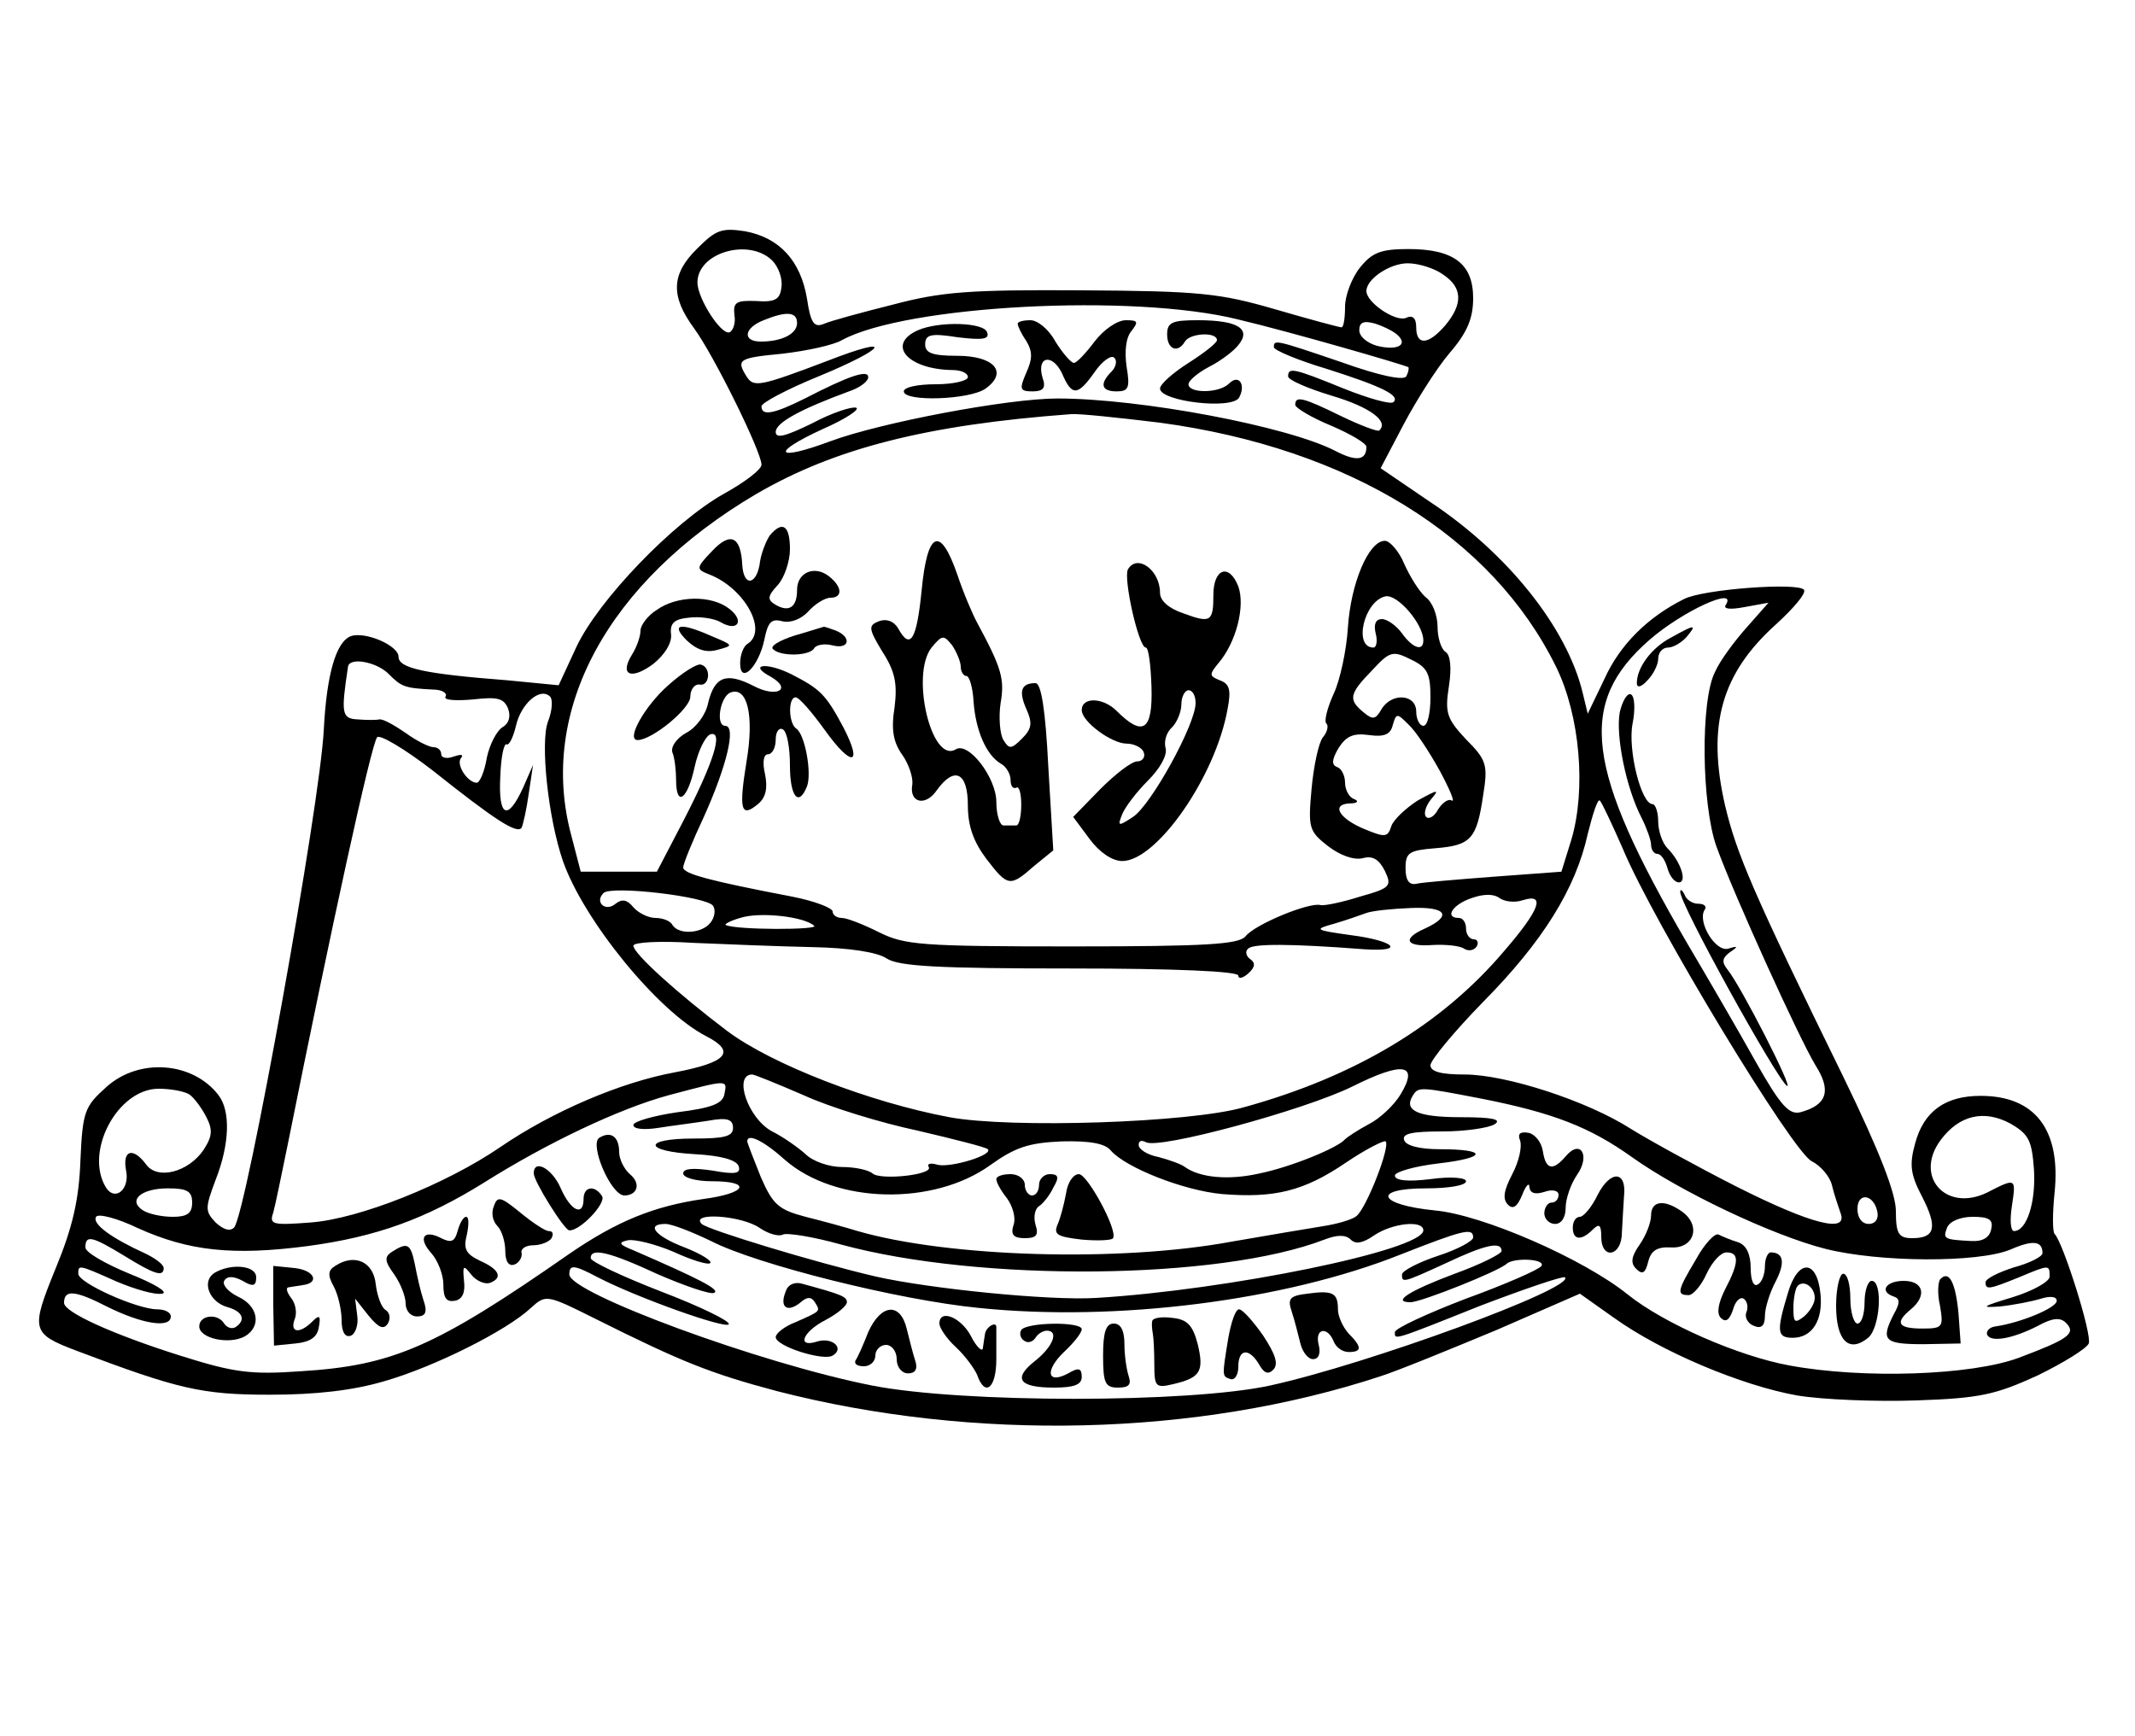 <?xml version="1.0" standalone="no"?>
<!DOCTYPE svg PUBLIC "-//W3C//DTD SVG 20010904//EN"
 "http://www.w3.org/TR/2001/REC-SVG-20010904/DTD/svg10.dtd">
<svg version="1.0" xmlns="http://www.w3.org/2000/svg"
 width="300pt" height="244pt" viewBox="0 0 300 244"
 preserveAspectRatio="xMidYMid meet">
<g transform="translate(0,244) scale(0.1,-0.1)"
fill="#000000" stroke="none">
<path d="M980 2091 c-37 -36 -38 -67 -5 -112 28 -38 95 -174 95 -192 0 -7 -24
-25 -53 -41 -71 -40 -176 -149 -207 -215 l-25 -54 -72 7 c-117 9 -153 17 -153
33 0 16 -47 36 -67 29 -21 -8 -34 -54 -38 -131 -5 -105 -109 -681 -126 -700
-6 -6 -15 -3 -26 7 -15 16 -15 20 0 60 20 51 21 97 4 119 -36 47 -112 53 -158
11 -30 -27 -33 -34 -36 -103 -2 -55 -11 -94 -35 -152 -35 -86 -34 -91 29 -115
143 -54 176 -62 272 -62 65 0 117 6 161 19 70 20 172 71 206 103 21 19 22 19
90 -15 122 -61 162 -77 256 -102 276 -71 590 -64 848 21 25 8 98 38 163 65
l117 51 48 -34 c67 -48 179 -95 257 -109 36 -6 112 -9 168 -7 89 3 111 8 170
35 37 18 69 38 72 45 5 12 -36 142 -48 154 -3 3 -3 29 0 58 9 88 -27 136 -104
136 -50 0 -80 -22 -92 -67 -8 -29 -7 -43 10 -75 22 -43 18 -58 -14 -58 -19 0
-23 6 -23 38 0 25 -23 84 -73 187 -129 263 -151 316 -167 383 -26 113 -5 186
72 255 24 22 42 43 39 48 -7 11 -143 1 -169 -13 -52 -26 -90 -65 -111 -111
l-24 -50 -7 29 c-22 92 -106 197 -215 269 l-69 47 32 61 c18 34 47 80 65 101
25 29 33 49 33 77 0 48 -27 69 -91 69 -39 0 -51 -5 -68 -26 -12 -15 -21 -40
-21 -55 0 -16 -2 -29 -5 -29 -3 0 -44 11 -92 25 -79 23 -107 26 -273 27 -158
1 -197 -2 -265 -20 -44 -11 -88 -23 -97 -27 -14 -6 -19 1 -24 35 -9 54 -39 86
-87 95 -33 5 -41 2 -67 -24z m105 -17 c9 -9 15 -26 13 -38 -2 -17 -9 -21 -36
-19 -28 1 -32 -2 -30 -20 2 -11 -2 -22 -7 -24 -12 -4 -45 48 -45 70 0 42 72
63 105 31z m943 -20 c27 -18 28 -41 3 -71 -24 -28 -41 -29 -41 -3 0 13 -5 18
-15 13 -15 -5 -55 22 -55 38 0 17 33 39 58 39 15 0 38 -7 50 -16z m-288 -63
c72 -17 231 -63 239 -67 1 -2 0 -7 -3 -13 -4 -6 -38 1 -91 20 -94 32 -95 32
-95 21 0 -4 33 -18 73 -30 79 -25 105 -38 95 -47 -3 -4 -35 5 -70 19 -71 29
-78 30 -78 17 0 -5 28 -17 61 -27 54 -16 81 -36 67 -49 -2 -2 -26 7 -53 20
-55 27 -65 29 -65 16 0 -4 23 -18 50 -29 28 -12 50 -25 50 -30 0 -19 -14 -21
-43 -6 -67 35 -275 74 -391 74 -70 0 -249 -34 -319 -60 -78 -29 -85 -17 -11
17 32 14 53 28 47 30 -6 2 -34 -7 -62 -22 -37 -18 -51 -22 -51 -12 0 13 35 32
103 57 15 5 27 14 27 20 0 11 -27 2 -89 -30 -44 -22 -61 -25 -61 -11 0 5 36
24 80 42 97 40 108 59 13 22 -95 -36 -104 -38 -114 -22 -15 24 -11 26 51 32
34 4 71 12 83 19 90 49 409 66 557 29z m-620 -5 c0 -15 -21 -26 -51 -26 -26 0
-24 19 4 30 32 13 47 12 47 -4z m844 -17 c15 -14 -1 -22 -29 -15 -14 4 -25 13
-25 22 0 11 6 14 23 9 12 -4 26 -11 31 -16z m-334 -123 c266 -36 467 -160 557
-344 33 -68 42 -171 21 -242 l-14 -45 -95 -7 c-52 -4 -101 -8 -109 -10 -10 -2
-15 5 -15 22 0 22 5 25 42 28 50 4 58 13 67 74 7 43 5 50 -24 79 -27 29 -30
37 -24 75 4 26 2 44 -5 48 -6 4 -11 20 -11 35 0 16 -7 35 -17 42 -9 8 -22 29
-30 47 -7 17 -20 32 -27 32 -23 0 -48 -60 -52 -122 -2 -32 -11 -74 -20 -93 -9
-20 -14 -39 -10 -42 3 -3 1 -12 -5 -19 -6 -7 -13 -40 -16 -72 -5 -55 -4 -60
23 -81 17 -13 36 -20 49 -17 14 4 23 -2 31 -18 10 -21 8 -24 -35 -36 -25 -8
-50 -13 -55 -12 -15 5 -93 -27 -106 -44 -10 -11 -54 -14 -244 -14 -212 0 -235
2 -271 20 -22 11 -45 20 -52 20 -7 0 -13 4 -13 9 0 5 -26 15 -57 21 -115 22
-153 32 -153 41 0 5 13 37 29 71 32 71 46 128 30 128 -14 0 -7 42 8 47 23 8
33 -32 22 -97 -11 -68 -8 -80 16 -60 11 9 14 22 10 42 -4 17 -2 28 4 28 6 0
11 9 11 21 0 11 5 17 10 14 6 -3 10 -26 10 -51 0 -43 12 -59 24 -29 7 19 -3
73 -15 81 -11 7 -12 44 -1 44 5 0 23 -21 41 -46 38 -53 54 -50 26 4 -25 47
-33 54 -74 75 -35 17 -60 13 -28 -4 31 -18 8 -30 -24 -13 -39 20 -55 13 -64
-24 -3 -16 -17 -35 -31 -42 -14 -8 -22 -20 -19 -28 3 -7 5 -25 5 -38 0 -39 16
-28 26 18 5 23 15 43 22 46 19 6 5 -39 -38 -122 l-37 -71 -53 0 -54 0 -13 50
c-48 176 51 358 260 481 110 64 239 97 442 112 11 1 67 -5 125 -12z m370 -306
c0 -16 -15 -11 -30 10 -8 11 -21 20 -28 20 -9 0 -12 -7 -9 -20 3 -11 1 -20 -3
-20 -29 0 -13 66 17 72 17 3 53 -39 53 -62z m425 50 c-4 -6 6 -7 27 -3 l33 6
-30 -34 c-17 -19 -38 -47 -45 -63 -21 -40 -19 -188 2 -246 25 -69 116 -269
139 -307 23 -36 16 -56 -21 -66 -16 -4 -28 9 -63 71 -24 43 -67 117 -96 166
-144 247 -155 338 -53 427 46 40 124 76 107 49z m-415 -130 c0 -22 -4 -40 -10
-40 -5 0 -10 9 -10 20 0 25 -35 27 -49 3 -8 -14 -12 -15 -25 -4 -22 18 -20 26
12 59 25 27 29 28 55 15 23 -11 27 -20 27 -53z m-1464 33 c18 -18 22 -20 62
-22 13 0 21 -5 18 -10 -3 -5 14 -6 38 -4 35 4 44 2 50 -13 4 -11 1 -21 -8 -26
-8 -5 -18 -24 -22 -43 -3 -19 -10 -35 -14 -35 -13 0 -30 26 -22 35 4 5 -1 5
-10 2 -10 -4 -18 -2 -18 3 0 6 -5 10 -11 10 -6 0 -24 9 -39 20 -16 11 -32 20
-37 19 -4 -1 -18 -1 -30 0 -23 1 -24 8 -14 74 2 14 40 7 57 -10z m224 -67
c-11 -29 0 -135 21 -196 29 -83 133 -211 201 -246 43 -22 30 -37 -44 -51 -76
-14 -172 -55 -245 -105 -76 -52 -198 -101 -267 -106 -53 -4 -58 -3 -52 14 3
11 12 55 21 99 60 299 117 561 125 569 4 4 38 -16 77 -46 88 -70 120 -91 126
-81 2 4 7 26 10 48 l6 40 -14 -32 c-22 -48 -35 -41 -32 16 1 27 5 47 9 45 3
-2 9 9 13 26 7 31 34 55 48 41 4 -4 3 -20 -3 -35z m1253 -69 c14 -26 22 -45
17 -42 -5 3 -13 -3 -19 -12 -5 -10 -13 -15 -17 -11 -4 4 -1 15 7 25 12 14 10
14 -19 -2 -17 -11 -34 -27 -37 -36 -5 -16 -9 -16 -38 -4 -36 15 -47 35 -20 36
10 0 13 3 6 6 -7 2 -13 13 -13 23 0 10 -5 20 -11 22 -8 3 -8 10 2 27 11 17 21
21 43 18 21 -3 30 1 33 14 5 17 6 17 22 1 10 -9 29 -38 44 -65z m257 -109 c42
-102 240 -429 266 -440 12 -6 25 -21 28 -33 3 -13 9 -30 12 -39 12 -30 -40
-17 -147 37 -57 29 -124 66 -148 81 -61 39 -175 76 -233 76 -33 0 -48 4 -48
13 0 7 33 47 74 89 84 85 130 159 147 236 7 28 14 50 17 47 3 -3 17 -33 32
-67z m-1278 -81 c4 -6 2 -17 -4 -24 -12 -15 -44 -17 -53 -3 -3 6 -14 10 -24
10 -10 0 -24 7 -31 15 -9 11 -16 12 -25 5 -14 -12 -30 2 -17 15 11 11 146 -5
154 -18z m1138 8 c32 10 24 -13 -26 -71 -88 -104 -210 -177 -366 -220 -76 -22
-328 -30 -414 -14 -112 21 -249 74 -312 121 -70 53 -132 109 -132 120 0 5 38
7 84 4 46 -2 122 -5 168 -6 51 -1 91 -7 104 -16 17 -11 73 -14 258 -14 148 0
236 -4 236 -10 0 -5 6 -4 14 3 10 9 10 15 3 20 -6 4 -8 11 -3 15 7 7 59 7 163
-1 59 -4 43 12 -20 20 -50 7 -51 8 -22 16 17 5 37 12 45 15 8 3 36 6 63 7 50
2 58 -11 19 -29 -32 -14 -27 -26 11 -23 18 1 38 -1 44 -5 6 -4 14 -3 18 3 3 5
1 10 -4 10 -6 0 -11 7 -11 15 0 8 -4 15 -10 15 -21 0 -9 19 18 28 17 6 31 6
39 0 7 -5 21 -7 33 -3z m-996 -36 c7 -6 -109 -6 -124 1 -3 1 6 6 20 10 27 9
90 2 104 -11z m824 -237 c-9 -15 -29 -34 -45 -42 -15 -8 -30 -18 -33 -21 -10
-12 -76 -39 -120 -48 -44 -10 -84 -6 -105 9 -5 4 -22 10 -37 14 -16 3 -28 11
-28 17 0 6 4 7 10 4 17 -11 223 45 290 78 72 36 94 32 68 -11z m-839 -1 c37
-17 109 -39 161 -50 51 -12 95 -23 98 -26 8 -8 -51 -26 -70 -22 -10 3 -16 2
-13 -3 7 -11 -68 -19 -79 -9 -6 5 -25 9 -43 9 -18 0 -41 8 -51 18 -10 9 -31
24 -47 32 -34 18 -55 80 -28 80 3 0 35 -13 72 -29z m-111 2 c-2 -14 -18 -20
-66 -26 -34 -5 -62 -13 -62 -18 0 -6 16 -7 35 -4 19 3 51 7 70 10 27 5 35 2
35 -10 0 -12 -12 -15 -55 -15 -73 0 -71 -18 2 -22 36 -2 58 -8 61 -17 3 -10
-4 -12 -37 -6 -27 4 -41 3 -41 -4 0 -6 18 -11 40 -11 58 0 49 -17 -12 -25 -69
-10 -121 -31 -188 -77 -188 -131 -248 -157 -377 -165 -71 -5 -94 -2 -170 22
-95 30 -163 61 -163 74 0 19 15 18 60 -5 50 -25 90 -31 90 -14 0 6 -9 10 -19
10 -28 0 -111 37 -111 50 0 13 0 13 54 -11 26 -11 54 -19 64 -17 9 2 -11 14
-46 28 -34 14 -62 30 -62 37 0 18 9 16 55 -12 42 -26 55 -30 55 -17 0 5 -12
14 -27 21 -46 21 -74 41 -68 51 3 5 30 -2 59 -16 71 -32 133 -39 239 -25 96
13 165 38 247 89 89 56 190 104 260 123 83 22 82 22 78 2z m-752 -1 c6 -4 16
-17 23 -30 10 -19 10 -28 -3 -48 -21 -31 -65 -43 -81 -20 -18 24 -33 20 -28
-8 6 -27 -15 -45 -28 -25 -31 50 16 139 74 139 18 0 37 -4 43 -8z m1816 -6
c101 -20 152 -40 211 -82 67 -48 197 -110 272 -129 75 -19 214 -20 260 -1 32
14 45 12 45 -5 0 -5 -18 -14 -40 -20 -22 -7 -40 -16 -40 -21 0 -11 5 -10 47 7
43 18 43 18 43 1 0 -7 -23 -20 -52 -29 -43 -13 -46 -15 -18 -13 19 2 45 7 58
11 13 4 22 3 22 -3 0 -10 -51 -31 -86 -36 -8 -1 -13 -6 -12 -11 4 -12 35 -7
72 12 20 11 31 12 39 4 15 -15 3 -23 -66 -49 -67 -25 -219 -30 -322 -11 -72
13 -177 59 -228 100 -62 50 -204 112 -271 118 -80 8 -89 31 -12 31 31 0 56 4
56 10 0 5 -21 7 -50 3 -32 -4 -50 -2 -50 5 0 5 27 13 61 17 69 8 70 20 2 20
-28 0 -48 5 -50 13 -3 9 11 12 54 12 32 0 65 5 73 10 11 7 -3 10 -47 10 -60 0
-81 9 -68 30 8 13 9 13 97 -4z m776 -99 c3 -46 -10 -87 -28 -87 -5 0 -6 16 -3
35 6 40 6 40 -35 19 -58 -28 -103 23 -65 74 26 35 61 43 98 23 26 -15 30 -24
33 -64z m-1755 13 c71 -62 209 -65 289 -7 35 25 54 31 100 33 40 1 61 -3 69
-13 21 -24 102 -56 156 -61 74 -6 115 4 174 44 28 19 54 32 56 30 7 -7 -27
-94 -41 -105 -6 -5 -27 -11 -46 -14 -19 -3 -78 -13 -130 -22 -157 -29 -397
-22 -525 15 -16 5 -49 14 -73 20 -38 10 -46 17 -63 56 -10 25 -19 48 -19 50 0
12 23 1 53 -26z m-833 -60 c0 -15 -7 -20 -27 -20 -16 0 -34 4 -42 9 -22 14 -3
31 35 31 27 0 34 -4 34 -20z m2368 -13 c2 -10 -3 -17 -12 -17 -10 0 -16 9 -16
21 0 24 23 21 28 -4z m-1570 -23 c12 -8 26 -12 32 -9 5 3 43 -3 82 -14 195
-53 531 -50 679 7 18 7 30 7 37 0 7 -7 17 -5 33 6 25 17 69 22 69 7 0 -28
-276 -84 -460 -95 -66 -4 -234 13 -309 30 -86 20 -237 66 -245 74 -17 17 57
12 82 -6z m1730 -1 c-2 -12 -12 -18 -28 -17 -39 2 -40 3 -34 19 4 9 19 15 36
15 23 0 29 -4 26 -17z m-1799 -17 c64 -33 264 -83 376 -94 193 -20 430 10 593
75 89 35 102 38 102 24 0 -5 -22 -17 -50 -26 -27 -9 -50 -21 -50 -26 0 -12 1
-12 62 16 55 26 78 31 78 17 0 -4 -30 -19 -66 -32 -64 -24 -89 -40 -62 -40 15
0 125 44 135 54 10 9 55 7 49 -3 -3 -5 -51 -26 -106 -46 -55 -21 -100 -42
-100 -47 0 -11 -5 -13 120 37 63 24 116 42 119 40 15 -15 -277 -122 -414 -152
-114 -25 -434 -25 -560 0 -157 31 -425 130 -425 156 0 14 6 14 40 -4 56 -29
180 -73 184 -66 3 4 -40 25 -95 46 -54 21 -99 42 -99 47 0 15 26 9 95 -23 37
-16 72 -28 78 -26 11 4 -21 20 -113 60 -20 8 -22 11 -8 14 9 2 38 -5 64 -16
26 -12 49 -19 52 -16 3 3 -13 13 -36 22 -42 16 -55 33 -27 33 9 0 37 -11 64
-24z"/>
<path d="M1290 1976 c-45 -20 -15 -55 48 -56 12 0 22 -4 22 -10 0 -5 -20 -10
-45 -10 -25 0 -45 -4 -45 -10 0 -15 93 -12 115 4 32 23 12 46 -40 46 -35 0
-45 4 -45 16 0 14 8 16 46 10 34 -4 45 -3 41 7 -4 14 -67 16 -97 3z"/>
<path d="M1430 1985 c0 -3 5 -14 12 -24 9 -15 9 -25 0 -45 -10 -23 -9 -26 9
-26 15 0 19 5 14 19 -9 30 13 35 27 7 14 -33 22 -33 46 1 11 16 24 25 28 20 4
-4 2 -13 -4 -19 -17 -17 -15 -28 7 -28 17 0 19 5 14 35 -3 21 -1 41 7 50 10
13 9 15 -8 15 -12 0 -31 -13 -44 -30 -12 -16 -25 -30 -29 -30 -4 0 -16 14 -26
30 -9 17 -25 30 -35 30 -10 0 -18 -2 -18 -5z"/>
<path d="M1640 1970 c0 -21 15 -27 25 -10 7 12 45 14 45 2 0 -4 -18 -18 -40
-32 -22 -14 -40 -30 -40 -36 0 -18 100 -30 111 -13 10 18 0 34 -14 20 -14 -14
-57 -14 -57 -1 0 5 13 16 28 24 16 8 35 22 42 31 19 23 -1 35 -57 35 -36 0
-43 -3 -43 -20z"/>
<path d="M1082 1688 c-5 -7 -12 -24 -14 -37 -4 -33 -23 -37 -25 -5 -2 41 -17
47 -43 19 -22 -23 -22 -25 -4 -32 50 -19 84 -80 54 -98 -5 -3 -10 -15 -10 -27
0 -31 26 -5 34 33 5 25 10 30 25 26 12 -3 27 3 37 14 9 10 23 19 31 19 17 0
17 15 -2 30 -20 16 -45 6 -45 -19 0 -24 -11 -32 -30 -21 -12 7 -12 12 3 28 9
10 17 33 17 50 0 33 -10 41 -28 20z"/>
<path d="M1295 1610 c-7 -70 -16 -84 -33 -53 -6 10 -16 14 -27 10 -15 -6 -15
-10 5 -43 18 -28 21 -45 17 -78 -5 -31 -2 -49 11 -67 9 -13 15 -31 14 -41 -5
-26 18 -32 34 -9 25 35 44 26 44 -21 0 -29 8 -51 26 -75 30 -39 33 -40 67 -10
l27 22 -7 118 c-4 80 -10 117 -18 117 -20 0 -24 -11 -13 -36 9 -20 8 -28 -6
-42 -15 -15 -18 -15 -26 -2 -5 8 -7 32 -4 52 6 34 1 50 -33 113 -6 11 -19 41
-28 68 -24 69 -42 61 -50 -23z m55 -107 c0 -7 4 -13 8 -13 4 0 9 -16 10 -36 3
-41 18 -75 38 -87 8 -4 14 -15 14 -23 0 -8 3 -13 8 -11 4 3 7 -8 7 -24 0 -16
-3 -29 -7 -29 -5 0 -12 0 -18 0 -5 0 -10 15 -10 33 0 34 -39 85 -57 74 -34
-21 -64 105 -34 143 15 18 17 18 29 3 6 -9 12 -23 12 -30z"/>
<path d="M1585 1640 c-7 -12 15 -110 25 -110 4 0 7 -25 8 -55 2 -62 -12 -71
-49 -34 -19 19 -49 20 -49 1 0 -16 42 -47 63 -47 11 0 22 -6 24 -12 3 -7 -2
-13 -9 -13 -8 0 -31 -18 -52 -39 l-38 -39 23 -31 c14 -19 32 -31 46 -31 48 0
131 118 148 214 5 26 3 35 -11 40 -15 6 -15 8 -2 24 25 29 38 80 28 108 -13
33 -35 25 -35 -12 0 -38 -4 -40 -42 -26 -21 7 -33 18 -33 29 0 32 -32 55 -45
33z m95 -188 c0 -30 -63 -144 -88 -160 -21 -14 -22 -13 -15 4 4 10 20 31 36
47 17 17 27 35 25 45 -3 10 1 23 9 30 7 7 13 22 13 32 0 11 5 20 10 20 6 0 10
-8 10 -18z"/>
<path d="M923 1583 c-13 -8 -23 -22 -23 -29 0 -8 -5 -23 -12 -34 -18 -29 -1
-36 30 -13 16 13 26 29 25 41 -2 16 4 22 25 24 15 2 35 -1 44 -6 25 -15 35 2
12 19 -25 19 -73 18 -101 -2z"/>
<path d="M965 1540 c14 -13 27 -18 44 -13 22 6 22 6 -9 19 -45 20 -58 17 -35
-6z"/>
<path d="M1117 1547 c-22 -7 -35 -15 -31 -19 10 -11 52 -10 58 1 3 5 15 7 26
4 24 -6 27 12 4 21 -9 3 -16 6 -17 5 -1 0 -19 -6 -40 -12z"/>
<path d="M939 1477 c-33 -29 -60 -77 -43 -77 20 0 74 44 74 61 0 10 6 18 13
17 14 -3 17 24 2 28 -5 2 -26 -11 -46 -29z"/>
<path d="M2348 1544 c-27 -14 -48 -42 -48 -64 0 -7 6 -6 15 4 8 8 15 22 15 30
0 9 6 16 14 16 7 0 19 7 26 15 15 18 12 18 -22 -1z"/>
<path d="M2276 1439 c-6 -33 9 -107 31 -149 7 -14 13 -31 13 -37 0 -7 4 -13 9
-13 5 0 11 -9 14 -20 3 -11 10 -20 16 -20 12 0 3 29 -16 48 -7 7 -13 24 -13
38 0 13 -4 24 -8 24 -16 0 -35 77 -28 113 4 20 3 38 -2 41 -5 3 -12 -8 -16
-25z"/>
<path d="M2361 1187 c-2 -15 136 -264 150 -273 10 -6 -65 141 -84 164 -8 10
-7 16 4 24 12 8 11 9 -2 5 -18 -6 -44 37 -34 54 4 5 0 9 -9 9 -8 0 -17 6 -19
13 -3 6 -6 8 -6 4z"/>
<path d="M842 841 c-14 -9 16 -80 35 -81 19 0 24 17 8 30 -8 7 -15 21 -15 31
0 22 -12 30 -28 20z"/>
<path d="M750 791 c0 -11 43 -80 50 -80 15 -1 52 38 46 48 -10 16 -26 14 -26
-4 0 -25 -18 -17 -32 15 -12 28 -38 42 -38 21z"/>
<path d="M694 745 c-4 -9 -2 -21 5 -28 6 -6 11 -22 11 -35 0 -15 5 -22 13 -19
6 2 11 10 10 16 -2 6 6 11 16 11 11 0 23 5 26 10 3 6 2 10 -4 10 -5 0 -23 12
-40 26 -27 22 -32 24 -37 9z"/>
<path d="M643 710 c-4 -15 -9 -17 -23 -10 -25 13 -33 0 -14 -21 9 -10 17 -30
17 -44 0 -19 4 -25 16 -23 11 2 15 12 13 28 -2 22 -1 23 10 9 7 -9 19 -14 26
-12 19 7 14 19 -13 31 -21 10 -24 17 -19 37 3 14 3 25 -1 25 -4 0 -9 -9 -12
-20z"/>
<path d="M551 681 c-11 -7 -11 -13 3 -32 9 -13 16 -31 16 -41 0 -10 7 -18 16
-18 12 0 15 6 9 23 -4 12 -9 34 -12 50 -6 29 -10 32 -32 18z"/>
<path d="M471 661 c-10 -6 -11 -13 -2 -29 6 -11 11 -33 11 -47 0 -17 5 -25 13
-22 6 2 11 15 9 28 l-3 24 19 -24 c14 -17 21 -20 27 -11 4 7 3 15 -3 19 -6 3
-12 20 -14 36 -3 32 -30 44 -57 26z"/>
<path d="M301 651 c-18 -12 -7 -41 19 -48 21 -6 26 -18 11 -28 -5 -3 -12 -1
-16 5 -9 15 -35 12 -35 -4 0 -17 42 -26 64 -14 24 14 19 43 -10 56 -14 7 -22
17 -19 22 4 7 13 7 26 0 15 -9 19 -7 19 5 0 17 -36 20 -59 6z"/>
<path d="M384 605 l1 -56 30 3 c21 2 31 9 33 23 3 16 1 18 -9 8 -18 -18 -32
-16 -25 3 4 9 1 23 -5 30 -6 8 -8 15 -3 15 5 1 14 2 19 3 25 3 17 21 -11 24
l-30 3 0 -56z"/>
<path d="M2136 837 c3 -9 -2 -30 -11 -47 -12 -23 -14 -35 -6 -43 7 -7 13 -3
20 14 5 13 10 18 10 11 1 -9 8 -11 21 -7 11 4 20 2 20 -4 0 -6 -4 -11 -10 -11
-5 0 -10 -7 -10 -15 0 -8 7 -15 15 -15 9 0 15 9 15 23 0 12 7 33 16 46 19 27
5 51 -16 26 -18 -21 -28 -19 -32 7 -2 13 -11 24 -20 26 -12 2 -16 -1 -12 -11z"/>
<path d="M2245 761 c-8 -17 -20 -31 -25 -31 -6 0 -10 -7 -10 -15 0 -18 12 -19
28 -3 9 9 12 7 12 -10 0 -33 29 -28 29 6 1 15 2 38 3 51 4 36 -19 37 -37 2z"/>
<path d="M2320 732 c0 -10 -7 -28 -16 -41 -12 -17 -13 -26 -5 -34 9 -9 13 -6
17 10 4 16 13 21 32 20 32 -2 43 30 16 50 -25 18 -44 16 -44 -5z"/>
<path d="M2383 670 c-27 -45 -27 -50 -10 -50 6 0 18 14 25 30 8 17 20 30 28
30 18 0 18 -14 -2 -52 -10 -20 -12 -34 -6 -40 7 -7 12 -3 17 11 3 12 10 19 15
16 5 -3 7 -12 4 -19 -3 -7 2 -16 10 -19 11 -5 16 0 16 14 0 11 7 33 15 48 14
27 11 41 -7 41 -4 0 -8 -9 -8 -19 0 -11 -4 -23 -10 -26 -6 -4 -10 6 -10 23 0
19 -6 32 -17 36 -10 3 -22 8 -28 11 -5 3 -20 -13 -32 -35z"/>
<path d="M2512 622 c-16 -53 -15 -62 7 -62 27 0 43 24 39 62 -5 49 -32 49 -46
0z m38 -6 c0 -8 -7 -19 -15 -26 -13 -10 -15 -9 -15 12 0 14 3 28 6 31 9 9 24
-2 24 -17z"/>
<path d="M2580 605 c0 -49 18 -67 45 -45 17 14 21 80 5 80 -5 0 -10 -13 -10
-30 0 -16 -4 -30 -10 -30 -5 0 -10 16 -10 35 0 19 -4 35 -10 35 -5 0 -10 -20
-10 -45z"/>
<path d="M2727 643 c-4 -3 -5 -21 -1 -38 5 -30 4 -32 -25 -32 -34 0 -39 8 -16
27 23 19 18 40 -10 40 -25 0 -35 -15 -14 -22 9 -3 9 -9 0 -25 -19 -37 -13 -42
42 -42 l52 1 -3 42 c-4 43 -13 61 -25 49z"/>
<path d="M1400 783 c0 -5 7 -17 15 -27 8 -11 13 -28 9 -38 -4 -13 0 -18 16
-18 16 0 20 4 15 19 -3 11 -1 22 5 26 5 3 15 15 20 26 9 15 7 19 -5 19 -8 0
-15 -7 -15 -15 0 -8 -4 -15 -10 -15 -5 0 -10 7 -10 15 0 8 -9 15 -20 15 -11 0
-20 -3 -20 -7z"/>
<path d="M1498 763 c-3 -16 -8 -35 -12 -44 -6 -14 0 -17 34 -21 23 -2 43 -1
44 2 7 11 -36 90 -48 90 -8 0 -16 -12 -18 -27z"/>
<path d="M1104 625 c-9 -22 2 -30 20 -16 10 9 16 9 21 1 8 -13 9 -12 -27 -28
-16 -6 -28 -16 -28 -21 0 -13 67 -34 80 -26 17 10 0 26 -21 20 -30 -10 -22 13
11 30 17 9 30 20 30 25 0 8 -8 11 -63 26 -10 3 -20 -1 -23 -11z"/>
<path d="M1837 622 c-25 -3 -28 -7 -22 -25 4 -12 9 -32 12 -44 3 -13 11 -23
18 -23 8 0 11 8 8 20 -6 23 12 27 21 5 3 -8 12 -15 21 -15 19 0 19 7 0 26 -8
9 -15 24 -15 34 0 23 -7 27 -43 22z"/>
<path d="M1220 568 c-7 -18 -15 -36 -18 -40 -2 -5 3 -8 12 -8 9 0 16 7 16 15
0 8 7 15 15 15 8 0 15 -9 15 -20 0 -11 7 -20 16 -20 10 0 14 6 10 18 -3 9 -8
29 -12 45 -9 37 -36 35 -54 -5z"/>
<path d="M1726 560 c-9 -55 -9 -54 3 -58 6 -2 11 6 11 17 0 26 15 27 29 4 7
-13 13 -15 20 -8 8 8 3 22 -14 48 -14 20 -29 37 -34 37 -5 0 -11 -18 -15 -40z"/>
<path d="M1320 580 c0 -6 10 -21 23 -33 13 -12 26 -30 30 -39 11 -32 27 -19
27 22 0 22 0 42 0 45 0 9 -15 0 -16 -10 -1 -5 -2 -14 -3 -20 -1 -5 -9 2 -17
18 -14 26 -44 38 -44 17z"/>
<path d="M1619 583 c-1 -4 0 -12 1 -18 1 -5 2 -25 2 -43 0 -31 2 -33 27 -27
38 9 43 18 34 56 -7 27 -15 35 -36 37 -15 2 -28 0 -28 -5z"/>
<path d="M1435 571 c-3 -5 -1 -12 4 -15 5 -4 12 -2 16 4 3 5 10 10 16 10 17 0
9 -22 -16 -42 -32 -25 -24 -38 26 -38 28 0 39 4 39 15 0 12 -4 14 -19 5 -30
-16 -33 4 -6 30 14 13 25 27 25 32 0 11 -77 10 -85 -1z"/>
<path d="M1550 535 c0 -39 3 -45 21 -45 15 0 19 4 15 16 -3 9 -6 29 -6 45 0
19 -5 29 -15 29 -11 0 -15 -12 -15 -45z"/>
</g>
</svg>
